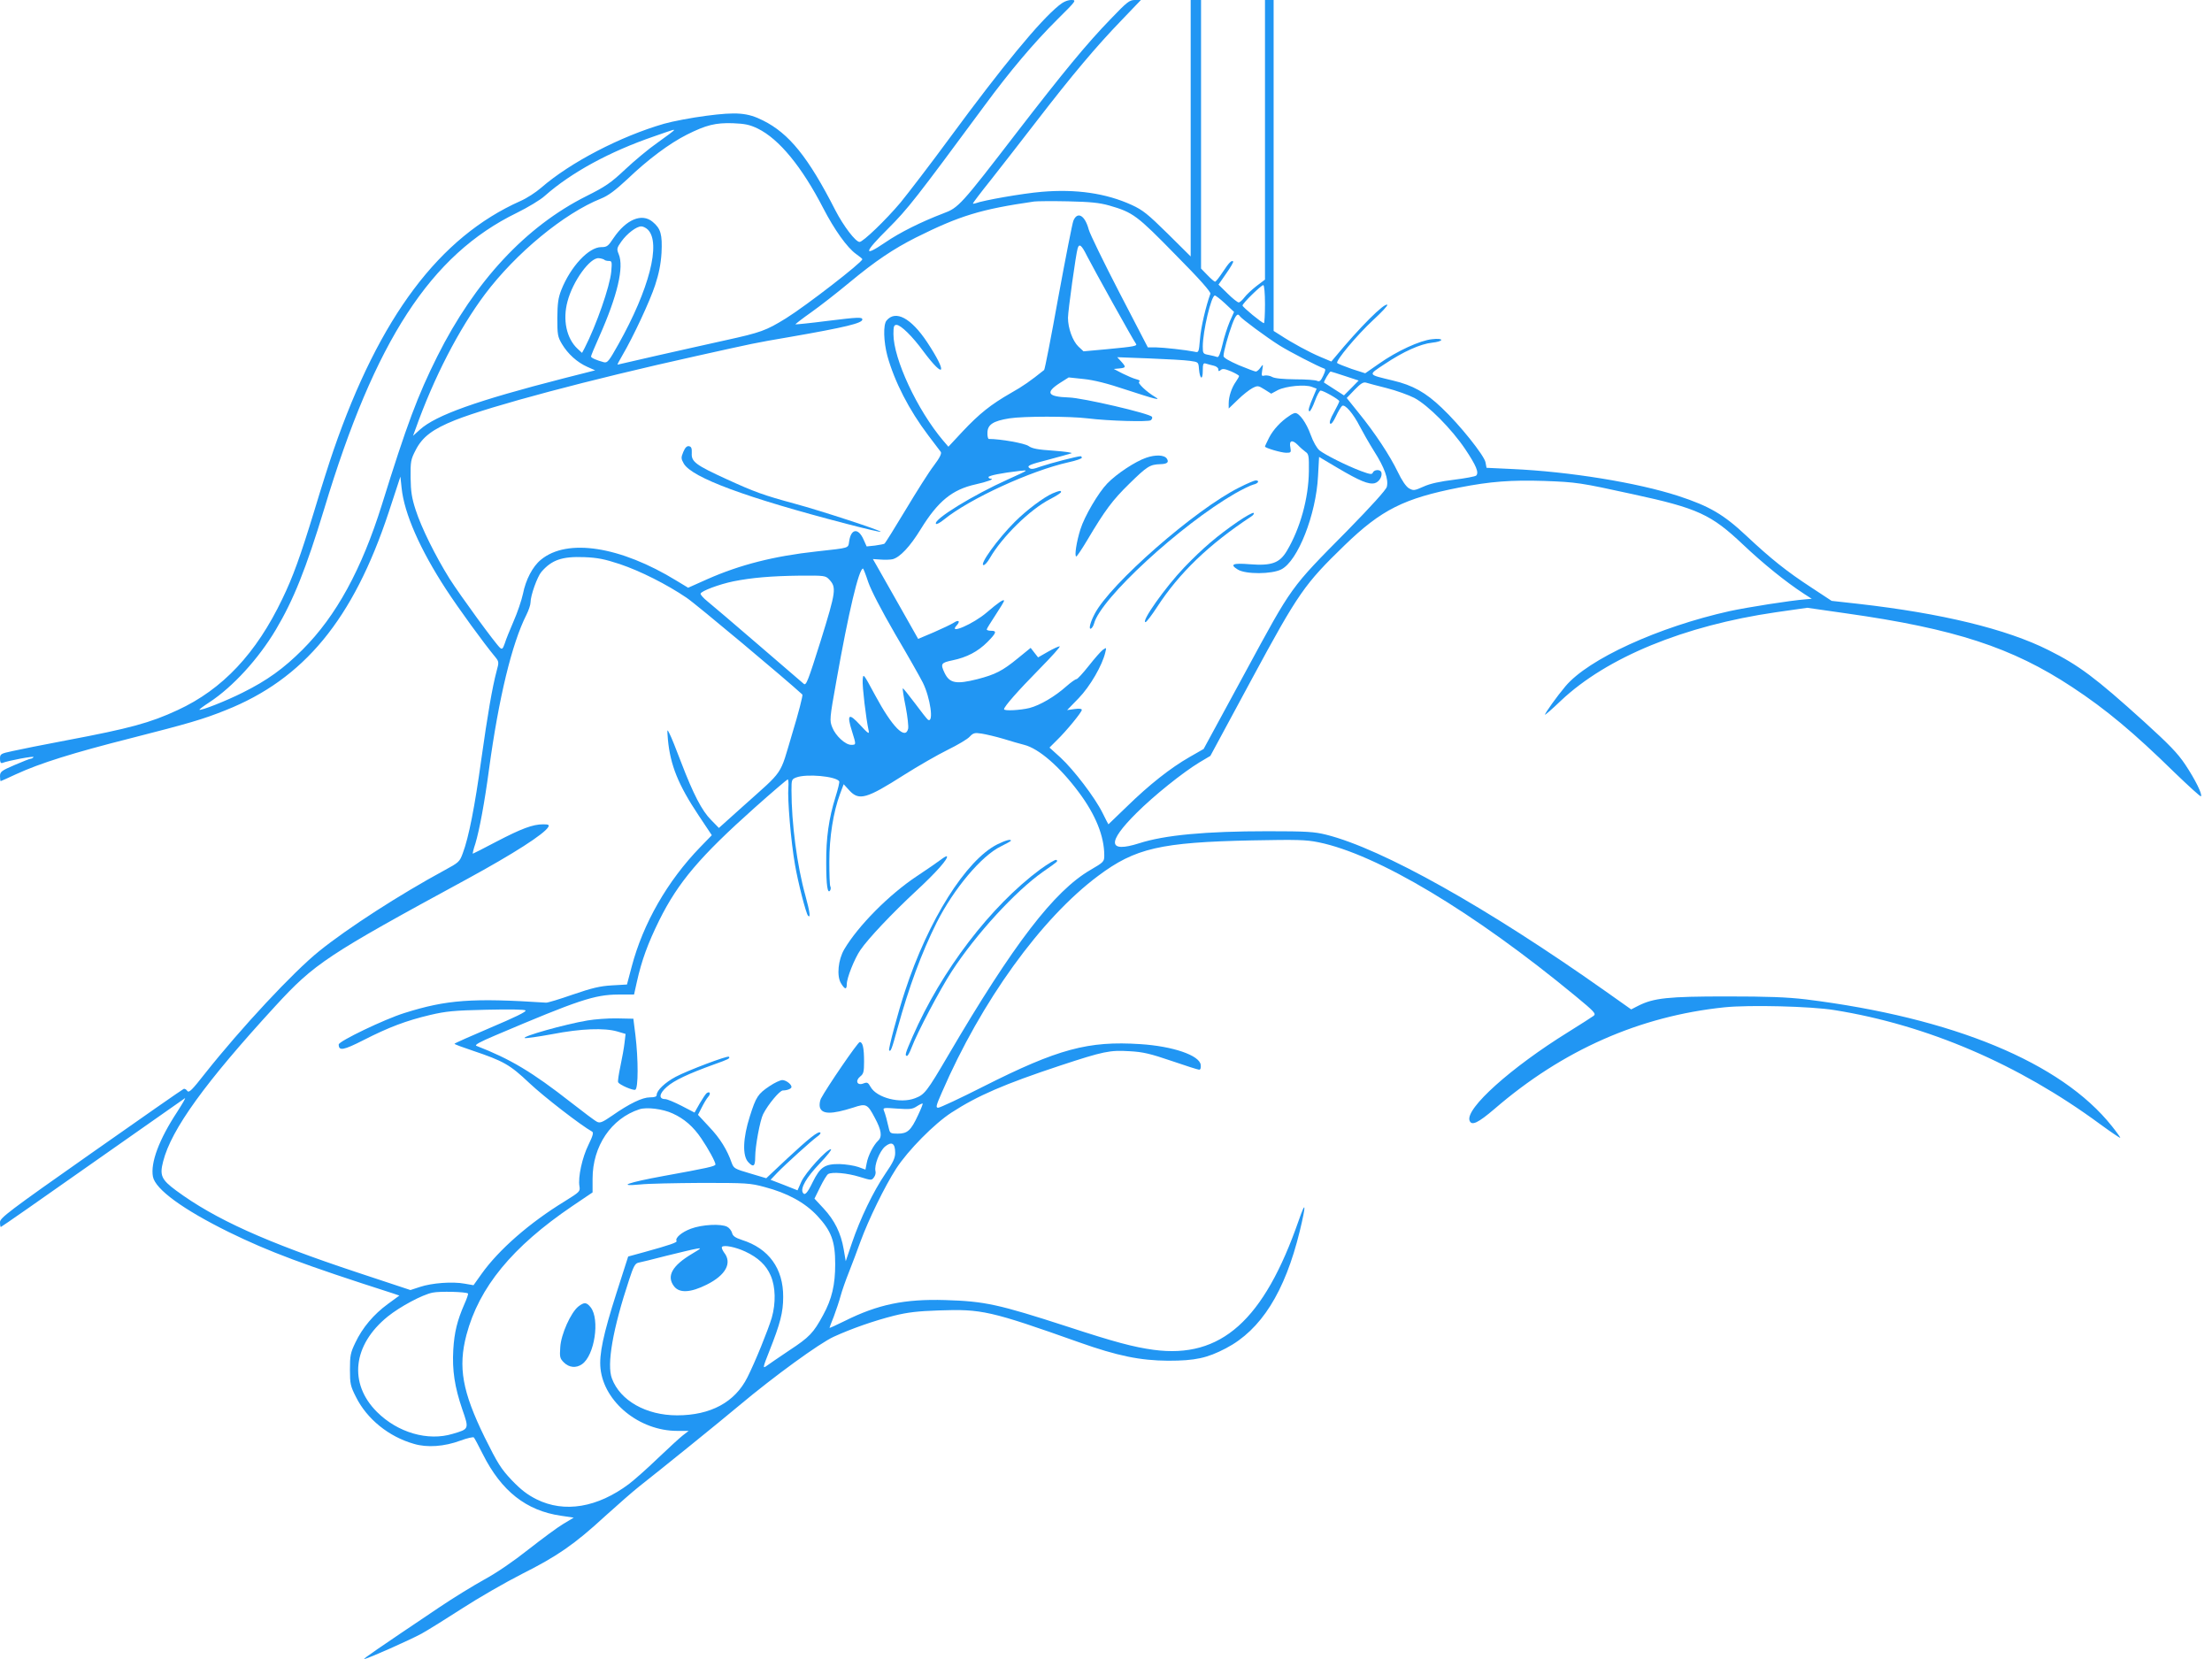 <?xml version="1.0" standalone="no"?>
<!DOCTYPE svg PUBLIC "-//W3C//DTD SVG 20010904//EN"
 "http://www.w3.org/TR/2001/REC-SVG-20010904/DTD/svg10.dtd">
<svg version="1.0" xmlns="http://www.w3.org/2000/svg"
 width="1280pt" height="960pt" viewBox="0 0 1280 960"
 preserveAspectRatio="xMidYMid meet">
<g transform="translate(0,960) scale(0.1,-0.1)"
fill="#2196f3" stroke="none">
<path d="M6127 9568 c-112 -91 -325 -350 -629 -763 -113 -154 -243 -323 -287
-377 -85 -101 -217 -228 -237 -228 -23 0 -93 92 -140 183 -157 308 -268 445
-419 520 -89 45 -153 50 -328 27 -85 -11 -195 -32 -244 -46 -253 -73 -543
-224 -711 -370 -31 -27 -85 -62 -120 -77 -469 -209 -815 -669 -1082 -1442 -23
-66 -73 -223 -111 -350 -81 -265 -124 -384 -185 -510 -151 -316 -346 -524
-606 -644 -159 -74 -277 -106 -643 -175 -132 -25 -273 -53 -312 -62 -70 -15
-73 -17 -73 -45 0 -18 4 -27 13 -24 36 14 186 42 181 34 -3 -5 -10 -9 -15 -9
-6 0 -48 -17 -95 -37 -77 -33 -84 -39 -84 -65 0 -15 2 -28 4 -28 2 0 42 18 89
40 139 64 331 124 667 209 329 84 413 108 545 161 454 180 739 526 944 1145
l68 207 7 -66 c15 -147 107 -356 257 -586 71 -109 219 -313 285 -392 21 -26
22 -30 8 -80 -26 -98 -52 -251 -89 -513 -37 -270 -73 -453 -107 -542 -18 -50
-23 -54 -106 -99 -260 -141 -559 -334 -724 -467 -150 -120 -455 -448 -661
-708 -76 -97 -93 -114 -103 -102 -6 9 -15 14 -21 12 -6 -2 -247 -170 -537
-374 -477 -335 -526 -373 -526 -397 0 -16 2 -28 5 -28 3 0 241 166 529 369
289 203 530 372 536 376 6 3 -14 -31 -44 -78 -106 -161 -156 -296 -141 -376
14 -73 174 -190 440 -321 231 -113 433 -189 948 -354 l38 -13 -67 -49 c-82
-60 -147 -137 -188 -224 -28 -58 -31 -75 -31 -155 0 -83 3 -96 35 -159 63
-127 190 -230 335 -271 76 -23 176 -16 270 19 38 14 73 22 77 18 4 -4 27 -47
52 -97 107 -213 251 -327 452 -356 l74 -11 -60 -36 c-34 -20 -124 -87 -202
-148 -87 -69 -185 -136 -257 -175 -63 -35 -179 -106 -256 -158 -369 -248 -446
-301 -437 -301 17 0 266 111 332 147 36 20 142 86 235 146 94 61 249 150 345
199 205 103 304 171 483 336 73 66 160 142 194 169 132 104 464 372 583 472
198 166 463 359 545 396 103 47 231 92 350 122 77 19 136 26 256 30 250 9 299
-2 815 -185 220 -78 352 -105 514 -106 156 0 225 15 334 72 203 106 341 325
427 677 38 157 36 183 -5 65 -202 -581 -450 -803 -840 -751 -117 16 -226 45
-501 135 -398 129 -476 146 -705 153 -235 7 -390 -25 -582 -121 -49 -24 -88
-42 -88 -40 0 2 11 32 25 66 13 35 31 88 39 118 8 30 30 93 49 140 19 47 48
126 66 175 47 128 141 321 207 423 68 105 221 260 320 324 151 98 306 165 629
272 252 83 287 90 402 83 76 -4 119 -14 242 -56 81 -28 154 -51 160 -51 8 0
11 11 9 28 -6 55 -161 108 -349 120 -302 20 -478 -28 -908 -245 -134 -68 -252
-123 -262 -123 -15 0 -13 11 21 88 229 529 574 1007 905 1254 214 160 360 194
890 205 261 5 311 4 385 -11 339 -69 897 -403 1487 -890 109 -90 120 -102 105
-114 -9 -7 -75 -49 -147 -94 -331 -205 -598 -444 -571 -513 12 -31 49 -13 144
68 395 341 840 537 1330 588 145 15 502 6 637 -16 537 -86 1066 -313 1536
-659 63 -46 116 -82 118 -80 2 1 -20 32 -48 67 -293 369 -920 628 -1771 734
-112 13 -217 17 -460 17 -338 0 -421 -9 -510 -54 l-41 -21 -147 104 c-689 487
-1292 825 -1618 907 -69 17 -112 20 -339 20 -357 0 -596 -22 -744 -70 -180
-57 -186 5 -15 175 100 100 267 234 364 293 l64 38 240 445 c270 500 305 549
537 774 213 206 343 271 664 334 179 35 299 44 490 38 190 -7 208 -10 515 -77
375 -81 452 -117 636 -291 115 -109 247 -216 353 -285 l45 -29 -35 -3 c-91 -7
-336 -46 -439 -68 -414 -92 -820 -278 -952 -436 -49 -58 -118 -155 -118 -164
0 -3 42 33 93 82 265 250 713 434 1243 511 l182 26 223 -32 c631 -89 963 -198
1310 -427 196 -129 356 -263 591 -493 82 -79 151 -142 154 -139 10 10 -33 97
-91 184 -44 66 -93 116 -238 248 -282 255 -377 326 -553 414 -243 122 -617
213 -1102 268 l-153 17 -117 77 c-144 94 -234 166 -378 301 -130 122 -212 170
-392 229 -237 77 -629 141 -962 156 l-148 7 -6 32 c-8 40 -149 217 -253 315
-93 89 -168 131 -283 158 -148 36 -146 30 -48 95 109 73 208 117 275 124 29 3
53 10 53 16 0 6 -21 8 -54 4 -69 -7 -202 -68 -307 -142 l-79 -55 -78 25 c-42
15 -80 30 -84 34 -12 11 114 162 209 250 48 44 84 83 81 87 -15 15 -161 -131
-303 -303 l-21 -25 -64 27 c-64 27 -162 80 -232 126 l-38 24 0 958 0 957 -25
0 -25 0 0 -809 0 -809 -49 -37 c-27 -21 -59 -51 -70 -66 -12 -16 -27 -29 -33
-29 -7 0 -36 23 -65 52 l-52 51 45 65 c25 35 43 67 40 69 -9 9 -24 -6 -61 -62
-20 -30 -39 -55 -44 -55 -4 0 -24 17 -44 38 l-37 38 0 777 0 777 -30 0 -30 0
0 -742 0 -742 -133 132 c-115 113 -143 136 -208 166 -149 68 -323 93 -521 76
-109 -9 -337 -49 -382 -66 -9 -3 -16 -4 -16 -1 0 3 46 64 103 135 56 71 176
225 267 343 202 262 343 430 490 582 l112 117 -35 0 c-31 0 -45 -11 -138 -108
-140 -144 -277 -311 -544 -657 -327 -425 -338 -437 -427 -470 -128 -49 -251
-110 -337 -169 -128 -87 -122 -58 17 80 117 117 161 174 557 710 147 200 287
366 423 501 112 111 113 113 80 113 -22 -1 -46 -11 -71 -32z m-1742 -712 c124
-61 255 -221 379 -461 64 -124 138 -228 190 -265 20 -14 36 -27 36 -30 1 -17
-326 -270 -442 -342 -115 -71 -145 -82 -350 -127 -101 -22 -281 -63 -402 -90
-120 -28 -220 -51 -222 -51 -3 0 10 24 27 53 63 107 160 315 190 407 22 67 33
122 37 187 5 106 -4 140 -51 179 -63 53 -154 14 -227 -94 -31 -47 -38 -52 -71
-52 -72 0 -177 -112 -231 -248 -18 -46 -22 -77 -23 -162 0 -96 2 -109 27 -151
34 -57 88 -106 147 -132 l45 -20 -185 -47 c-499 -128 -736 -212 -829 -296
l-40 -36 14 38 c106 298 251 579 402 781 179 238 457 468 672 554 42 17 81 46
152 112 120 115 244 207 345 258 112 56 165 69 266 66 70 -3 96 -8 144 -31z
m-485 -10 c0 -2 -42 -34 -93 -70 -52 -36 -137 -107 -190 -157 -83 -78 -114
-99 -224 -154 -351 -176 -645 -493 -862 -926 -114 -228 -177 -396 -321 -859
-117 -374 -264 -644 -459 -839 -110 -110 -206 -179 -347 -249 -95 -48 -243
-106 -250 -99 -2 2 25 22 59 44 135 89 283 251 383 419 103 173 175 354 280
699 294 976 616 1470 1114 1713 63 31 137 75 163 99 153 135 375 256 632 344
123 43 115 40 115 35z m2518 -435 c139 -40 161 -57 384 -285 139 -140 206
-216 202 -226 -26 -71 -55 -195 -60 -261 -7 -80 -7 -80 -33 -74 -49 10 -176
24 -223 25 l-46 0 -165 318 c-90 174 -170 338 -177 364 -22 83 -66 107 -89 50
-6 -15 -45 -214 -87 -442 -41 -228 -78 -418 -82 -421 -80 -64 -121 -93 -192
-133 -117 -67 -183 -120 -280 -223 l-82 -88 -30 35 c-150 177 -288 473 -288
617 0 44 3 53 18 53 24 0 92 -66 156 -154 124 -166 140 -126 21 54 -93 140
-183 188 -235 125 -20 -24 -17 -122 5 -205 42 -150 125 -312 237 -460 35 -46
67 -89 72 -95 6 -9 -6 -34 -40 -79 -28 -36 -101 -152 -164 -257 -63 -105 -118
-193 -122 -195 -4 -3 -29 -7 -55 -11 l-48 -5 -18 40 c-30 68 -72 64 -83 -9 -7
-43 8 -38 -189 -60 -247 -27 -443 -77 -631 -160 l-112 -50 -66 40 c-326 200
-634 248 -786 122 -48 -39 -88 -116 -104 -198 -8 -37 -32 -108 -54 -158 -21
-49 -45 -107 -51 -128 -11 -31 -15 -36 -27 -26 -25 21 -230 302 -293 401 -81
130 -163 295 -196 398 -22 68 -28 105 -29 186 -1 93 1 105 29 159 39 77 99
122 229 174 208 82 773 233 1396 371 343 76 329 74 540 110 322 56 420 80 420
101 0 15 -24 14 -202 -8 -100 -13 -183 -21 -185 -20 -1 2 39 33 90 69 51 36
151 114 222 173 152 126 254 194 384 260 255 127 375 164 686 209 17 2 104 3
195 1 131 -3 180 -8 238 -24z m-2669 -140 c77 -77 8 -345 -171 -664 -55 -98
-63 -108 -84 -103 -41 11 -74 25 -74 33 0 5 22 58 49 118 104 235 143 399 111
475 -12 29 -11 35 16 73 33 46 87 87 115 87 11 0 28 -9 38 -19z m2541 -152
c40 -78 269 -490 282 -506 12 -15 -1 -18 -170 -34 l-132 -12 -30 28 c-33 32
-60 106 -60 166 0 39 46 371 56 402 9 30 23 19 54 -44z m-2793 -22 c3 -4 15
-7 26 -7 18 0 19 -5 14 -62 -8 -86 -86 -309 -154 -442 l-15 -28 -25 23 c-65
60 -88 168 -59 275 31 118 131 255 181 250 14 -1 28 -6 32 -9z m3823 -257 c0
-60 -3 -110 -6 -110 -11 0 -124 93 -124 102 0 13 108 118 120 118 6 0 10 -47
10 -110z m-230 3 l51 -48 -25 -56 c-13 -31 -33 -91 -42 -133 -12 -51 -22 -75
-30 -72 -7 3 -29 8 -48 12 -34 6 -36 8 -36 48 0 89 49 296 70 296 5 0 32 -21
60 -47z m84 -72 c9 -15 158 -125 230 -170 59 -37 222 -121 259 -134 9 -3 7
-13 -6 -41 -14 -30 -21 -36 -35 -30 -9 5 -66 9 -127 9 -70 1 -119 5 -134 14
-12 7 -32 10 -43 8 -18 -5 -19 -2 -14 31 6 36 6 37 -10 15 -9 -13 -21 -23 -27
-23 -6 0 -50 17 -99 37 -57 25 -88 43 -88 53 0 24 26 118 50 183 20 54 32 67
44 48z m-289 -259 c50 -7 50 -7 53 -47 5 -60 22 -68 22 -11 0 40 3 47 18 42 9
-3 29 -8 45 -12 15 -3 27 -13 27 -21 0 -12 3 -13 14 -4 10 9 24 7 60 -8 25
-11 46 -23 46 -27 0 -3 -8 -18 -18 -32 -25 -35 -42 -87 -42 -126 l0 -30 53 51
c28 28 67 58 84 67 31 16 34 15 71 -8 l38 -24 39 21 c47 23 157 34 197 18 l27
-10 -18 -43 c-27 -62 -34 -88 -23 -88 5 0 19 27 31 60 12 33 27 60 33 60 16 0
108 -52 108 -62 0 -4 -14 -33 -31 -64 -20 -35 -28 -59 -22 -65 6 -6 18 9 33
41 13 28 29 55 36 61 16 13 65 -44 103 -119 16 -31 53 -96 83 -144 60 -94 84
-162 73 -205 -4 -17 -89 -111 -228 -253 -334 -338 -316 -313 -592 -822 l-240
-442 -82 -47 c-110 -63 -233 -160 -362 -286 -58 -56 -107 -103 -107 -103 -1 0
-16 30 -34 66 -44 89 -166 249 -244 321 l-63 57 41 41 c56 54 146 164 146 177
0 7 -15 9 -42 5 l-43 -6 67 69 c66 68 137 191 154 265 7 29 7 29 -14 15 -11
-8 -48 -50 -81 -92 -34 -43 -66 -78 -72 -78 -6 0 -33 -19 -59 -42 -65 -58
-151 -109 -213 -125 -53 -13 -147 -18 -147 -7 0 15 80 106 204 232 71 72 125
132 118 132 -7 0 -38 -14 -69 -32 l-56 -32 -22 28 -21 27 -75 -61 c-88 -72
-129 -93 -233 -120 -123 -31 -161 -24 -190 36 -25 53 -21 59 46 73 82 17 146
50 202 106 52 53 56 65 21 65 -14 0 -25 3 -25 8 0 4 23 41 50 82 27 41 50 79
50 83 0 13 -31 -8 -100 -67 -78 -67 -224 -130 -175 -76 24 26 13 36 -17 16
-14 -9 -65 -33 -115 -55 l-90 -38 -108 191 c-60 105 -119 209 -131 231 l-23
40 45 -3 c24 -2 56 -1 69 2 43 11 101 73 163 174 100 162 182 229 317 259 68
15 113 32 88 33 -7 0 -13 4 -13 9 0 9 76 24 180 36 55 6 54 6 -65 -48 -203
-91 -435 -233 -419 -258 3 -5 24 6 47 25 148 120 501 282 720 331 42 9 77 21
77 26 0 5 -3 9 -7 9 -19 0 -177 -41 -229 -59 -47 -17 -58 -18 -70 -7 -11 11 7
19 109 45 67 18 129 35 137 38 8 4 -38 10 -103 15 -91 6 -124 12 -145 27 -22
16 -163 41 -230 41 -5 0 -9 17 -8 37 1 46 33 67 126 82 81 13 348 13 455 0
120 -15 348 -21 364 -11 7 6 11 14 7 20 -11 19 -402 110 -481 112 -123 4 -138
28 -53 83 l52 33 85 -9 c60 -6 137 -25 250 -63 165 -54 204 -64 165 -41 -50
30 -104 81 -92 88 8 5 1 10 -18 15 -16 4 -51 19 -79 33 l-50 26 33 3 c38 4 39
8 10 40 l-23 25 185 -7 c102 -4 208 -10 235 -14z m898 -88 l79 -26 -42 -43
-43 -43 -56 36 c-31 20 -58 37 -59 38 -5 3 31 64 38 64 3 0 40 -12 83 -26z
m242 -70 c55 -14 127 -40 160 -57 80 -43 214 -178 293 -295 65 -97 81 -137 64
-154 -5 -5 -63 -16 -128 -24 -81 -10 -138 -22 -177 -40 -54 -24 -58 -24 -85
-9 -17 11 -40 45 -64 95 -45 93 -130 223 -226 341 l-69 86 45 47 c35 36 50 46
66 42 12 -4 66 -18 121 -32z m-4439 -1018 c119 -40 272 -117 387 -195 53 -35
578 -475 670 -560 4 -4 -22 -106 -59 -227 -75 -251 -43 -203 -287 -422 l-137
-123 -45 46 c-53 53 -103 149 -174 335 -28 74 -58 149 -67 165 -14 29 -14 27
-9 -35 14 -148 60 -262 178 -439 l76 -114 -67 -69 c-190 -196 -331 -442 -397
-693 l-27 -102 -87 -5 c-69 -4 -115 -15 -226 -53 -77 -27 -147 -48 -155 -47
-428 28 -576 17 -820 -60 -113 -35 -380 -163 -380 -182 0 -39 27 -34 145 26
143 73 245 112 385 145 90 21 137 26 323 30 135 3 222 2 228 -4 7 -7 -64 -41
-201 -99 -115 -49 -210 -91 -210 -94 0 -3 46 -20 103 -39 181 -61 217 -81 331
-189 84 -79 296 -243 362 -280 10 -5 5 -24 -21 -77 -36 -73 -61 -187 -52 -239
5 -31 2 -33 -86 -88 -203 -124 -381 -280 -480 -419 l-47 -66 -52 9 c-70 13
-189 4 -258 -19 l-55 -18 -305 101 c-534 177 -826 309 -1051 475 -85 63 -96
87 -75 168 47 186 244 458 649 899 227 247 297 294 1111 736 266 145 446 260
469 301 6 12 1 15 -30 15 -60 0 -126 -25 -270 -100 -74 -39 -135 -70 -137 -70
-2 0 4 27 15 59 23 77 53 236 79 431 56 411 132 726 216 892 13 26 24 58 24
72 0 40 39 149 63 177 60 69 119 90 248 85 76 -3 117 -11 205 -40z m1438 -104
c17 -49 74 -159 156 -301 72 -122 144 -249 160 -281 43 -86 65 -236 30 -215
-5 3 -39 46 -76 96 -37 49 -68 88 -70 86 -2 -2 5 -50 17 -108 11 -57 17 -114
14 -126 -16 -67 -92 10 -191 194 -69 128 -69 128 -72 88 -3 -35 19 -223 35
-295 4 -20 -6 -13 -50 35 -66 72 -78 62 -47 -36 25 -80 25 -79 -5 -79 -33 0
-90 52 -109 101 -16 40 -16 48 24 270 70 395 130 649 154 649 2 0 16 -35 30
-78z m-226 15 c43 -46 40 -68 -48 -352 -75 -238 -85 -264 -99 -252 -9 8 -128
110 -265 228 -137 118 -268 230 -292 249 -24 19 -42 40 -40 45 4 15 107 54
190 71 105 21 218 31 387 33 140 1 146 0 167 -22z m1007 -922 c44 -14 98 -29
121 -35 85 -21 207 -127 317 -275 97 -130 147 -254 147 -365 0 -36 -3 -39 -80
-84 -210 -122 -445 -428 -822 -1071 -126 -215 -138 -229 -193 -250 -85 -33
-221 2 -257 65 -15 27 -20 29 -43 20 -35 -13 -48 16 -17 41 19 15 22 27 22 86
0 80 -8 113 -25 113 -11 0 -191 -263 -225 -328 -6 -13 -9 -35 -6 -48 11 -43
68 -43 194 -3 74 25 82 21 124 -59 39 -72 44 -110 19 -133 -27 -26 -58 -86
-66 -131 l-7 -36 -41 15 c-23 8 -72 16 -109 17 -85 1 -112 -17 -155 -104 -31
-64 -46 -80 -57 -62 -16 26 20 88 96 168 44 46 74 84 66 84 -24 0 -147 -135
-171 -188 l-22 -50 -78 31 -78 30 38 40 c48 50 200 187 232 210 14 9 22 20 18
23 -11 11 -66 -33 -195 -153 l-118 -111 -94 28 c-89 26 -94 29 -106 61 -26 75
-67 142 -130 208 l-65 70 22 43 c12 24 28 51 37 61 16 18 11 34 -8 22 -6 -4
-24 -31 -41 -60 l-30 -53 -75 39 c-41 21 -84 39 -95 39 -39 0 -35 32 10 71 42
37 122 75 274 130 82 29 94 35 85 44 -8 8 -238 -79 -308 -116 -62 -33 -110
-79 -110 -105 0 -10 -12 -14 -39 -14 -44 0 -119 -36 -219 -106 -54 -37 -69
-44 -86 -36 -12 5 -79 56 -151 112 -226 177 -352 252 -548 328 -13 5 18 22
110 61 480 204 573 235 710 236 l92 0 16 72 c28 126 64 224 130 358 110 221
236 369 553 652 101 90 187 163 190 163 4 0 6 -20 4 -46 -6 -67 15 -316 38
-446 17 -101 64 -285 76 -297 15 -16 11 20 -15 115 -49 175 -81 421 -81 611 0
60 1 64 27 74 60 23 230 7 249 -22 3 -5 -7 -45 -21 -90 -39 -124 -55 -238 -54
-383 0 -130 8 -182 23 -158 4 7 4 17 1 22 -4 6 -6 71 -6 144 0 142 23 287 62
392 l21 56 33 -36 c56 -61 100 -48 315 89 82 52 197 118 254 146 57 28 115 62
127 76 21 22 29 24 69 18 25 -4 81 -17 125 -30z m-493 -2179 c-41 -88 -61
-106 -117 -106 -41 0 -45 3 -51 28 -10 45 -21 86 -29 105 -7 17 -2 18 76 12
73 -5 88 -4 114 13 17 11 32 18 34 16 2 -2 -10 -32 -27 -68z m-1420 11 c68
-31 120 -76 167 -146 40 -59 81 -134 81 -149 0 -11 -47 -21 -300 -67 -208 -38
-274 -62 -135 -49 44 5 204 8 355 9 258 0 281 -1 365 -24 130 -34 232 -89 304
-166 82 -88 104 -148 104 -280 0 -119 -19 -202 -70 -295 -56 -103 -78 -127
-197 -205 -61 -41 -121 -82 -133 -91 -20 -14 -18 -5 19 88 63 159 80 224 80
313 1 164 -83 281 -239 330 -39 13 -53 23 -57 41 -4 13 -16 29 -28 35 -36 19
-146 13 -210 -11 -54 -20 -93 -54 -83 -71 6 -8 -40 -24 -185 -64 l-95 -26 -68
-212 c-76 -238 -101 -355 -92 -437 21 -194 225 -360 444 -360 l66 0 -35 -27
c-19 -15 -84 -75 -145 -133 -60 -58 -135 -124 -165 -147 -183 -137 -374 -169
-535 -89 -54 27 -90 55 -144 111 -62 66 -81 96 -156 247 -130 266 -155 406
-106 593 73 276 265 510 613 746 l117 79 0 79 c0 189 108 349 271 402 42 14
136 2 192 -24z m1288 -228 c0 -30 -12 -56 -57 -121 -70 -103 -145 -259 -193
-400 l-36 -106 -12 70 c-16 93 -53 167 -116 235 l-53 57 33 67 c18 37 39 71
46 75 22 14 111 6 182 -16 68 -21 70 -21 83 -3 8 10 12 26 9 36 -8 34 23 114
55 142 39 32 59 20 59 -36z m-868 -571 c75 -35 122 -79 148 -140 28 -65 30
-158 6 -243 -22 -73 -96 -256 -141 -345 -72 -144 -213 -220 -407 -220 -179 0
-329 85 -377 213 -31 81 5 287 100 573 24 74 34 93 52 97 12 2 85 20 162 40
77 19 156 38 175 41 31 6 29 3 -25 -29 -116 -69 -150 -130 -104 -189 31 -40
96 -36 188 10 111 55 149 126 101 186 -10 14 -16 29 -12 33 12 12 78 -1 134
-27z m-1604 -243 c3 -2 -7 -31 -21 -62 -41 -94 -58 -162 -64 -263 -7 -119 8
-216 52 -345 40 -115 40 -114 -55 -142 -144 -44 -319 7 -439 127 -165 165
-140 388 63 552 71 57 199 126 259 138 41 9 195 5 205 -5z"/>
<path d="M3954 6985 c-14 -34 -13 -39 3 -68 48 -81 357 -196 941 -348 107 -28
196 -49 198 -46 6 6 -347 122 -496 162 -184 50 -233 68 -395 142 -179 82 -205
101 -202 150 1 29 -2 38 -16 41 -12 2 -22 -7 -33 -33z"/>
<path d="M7460 7193 c-49 -32 -92 -79 -116 -125 -13 -26 -24 -49 -24 -52 0 -8
94 -36 123 -36 27 0 29 2 24 30 -9 41 10 48 42 16 14 -15 35 -33 46 -41 18
-12 20 -24 19 -112 -2 -157 -50 -330 -127 -460 -42 -71 -88 -88 -216 -78 -98
8 -117 -1 -68 -31 46 -28 196 -27 251 1 96 48 202 318 213 541 l6 110 106 -63
c127 -75 181 -98 216 -89 26 7 46 41 38 64 -7 17 -42 15 -49 -3 -5 -12 -16
-10 -68 9 -83 31 -208 94 -241 120 -15 13 -36 49 -51 91 -24 67 -65 125 -89
125 -6 0 -22 -7 -35 -17z"/>
<path d="M6632 6951 c-62 -21 -171 -93 -224 -148 -51 -52 -133 -191 -156 -266
-22 -68 -36 -157 -24 -157 4 0 32 42 62 92 105 177 148 234 244 328 104 102
120 112 180 114 40 1 52 11 38 32 -14 22 -66 24 -120 5z"/>
<path d="M7171 6779 c-255 -127 -747 -558 -837 -732 -25 -47 -35 -89 -22 -85
7 3 15 16 19 30 38 145 500 570 815 752 44 25 91 48 107 52 28 6 38 24 13 24
-7 0 -50 -18 -95 -41z"/>
<path d="M6091 6745 c-52 -23 -150 -96 -219 -165 -99 -99 -208 -250 -180 -250
7 0 23 18 35 39 71 124 233 283 350 343 35 18 63 36 63 41 0 10 -10 8 -49 -8z"/>
<path d="M7165 6583 c-122 -84 -204 -154 -312 -266 -109 -114 -253 -317 -224
-317 5 0 35 39 67 88 128 197 300 362 544 523 13 8 19 18 14 21 -5 3 -45 -19
-89 -49z"/>
<path d="M5771 4714 c-181 -91 -400 -439 -534 -849 -40 -120 -98 -338 -92
-343 9 -10 15 5 49 129 66 238 138 434 226 610 99 196 260 388 373 442 31 15
57 30 57 32 0 11 -30 3 -79 -21z"/>
<path d="M5445 4626 c-17 -13 -79 -56 -138 -95 -162 -107 -342 -289 -422 -425
-35 -60 -44 -153 -19 -195 22 -37 34 -40 34 -6 0 36 45 149 79 198 45 66 183
212 323 342 116 107 188 189 177 200 -3 2 -18 -7 -34 -19z"/>
<path d="M6019 4569 c-287 -213 -571 -585 -738 -967 -42 -96 -47 -112 -32
-112 4 0 16 21 26 48 33 88 164 336 233 442 140 215 368 463 527 575 89 62 89
62 77 69 -6 3 -47 -22 -93 -55z"/>
<path d="M3400 3695 c-132 -22 -386 -94 -363 -102 7 -2 79 8 160 23 165 32
301 37 376 15 l47 -14 -6 -51 c-3 -28 -14 -89 -24 -136 -10 -47 -16 -88 -13
-93 9 -15 85 -48 99 -43 18 7 18 175 1 316 l-12 95 -95 2 c-52 1 -129 -5 -170
-12z"/>
<path d="M4453 3315 c-67 -45 -78 -61 -114 -175 -40 -125 -44 -228 -9 -265 30
-32 40 -24 40 29 0 63 28 213 46 249 29 57 96 137 114 137 25 0 50 10 50 20 0
16 -32 40 -53 40 -12 0 -46 -16 -74 -35z"/>
<path d="M3347 2040 c-44 -35 -101 -162 -105 -236 -4 -57 -2 -65 21 -88 30
-30 71 -34 105 -10 73 51 104 260 50 329 -24 30 -37 31 -71 5z"/>
</g>
</svg>
